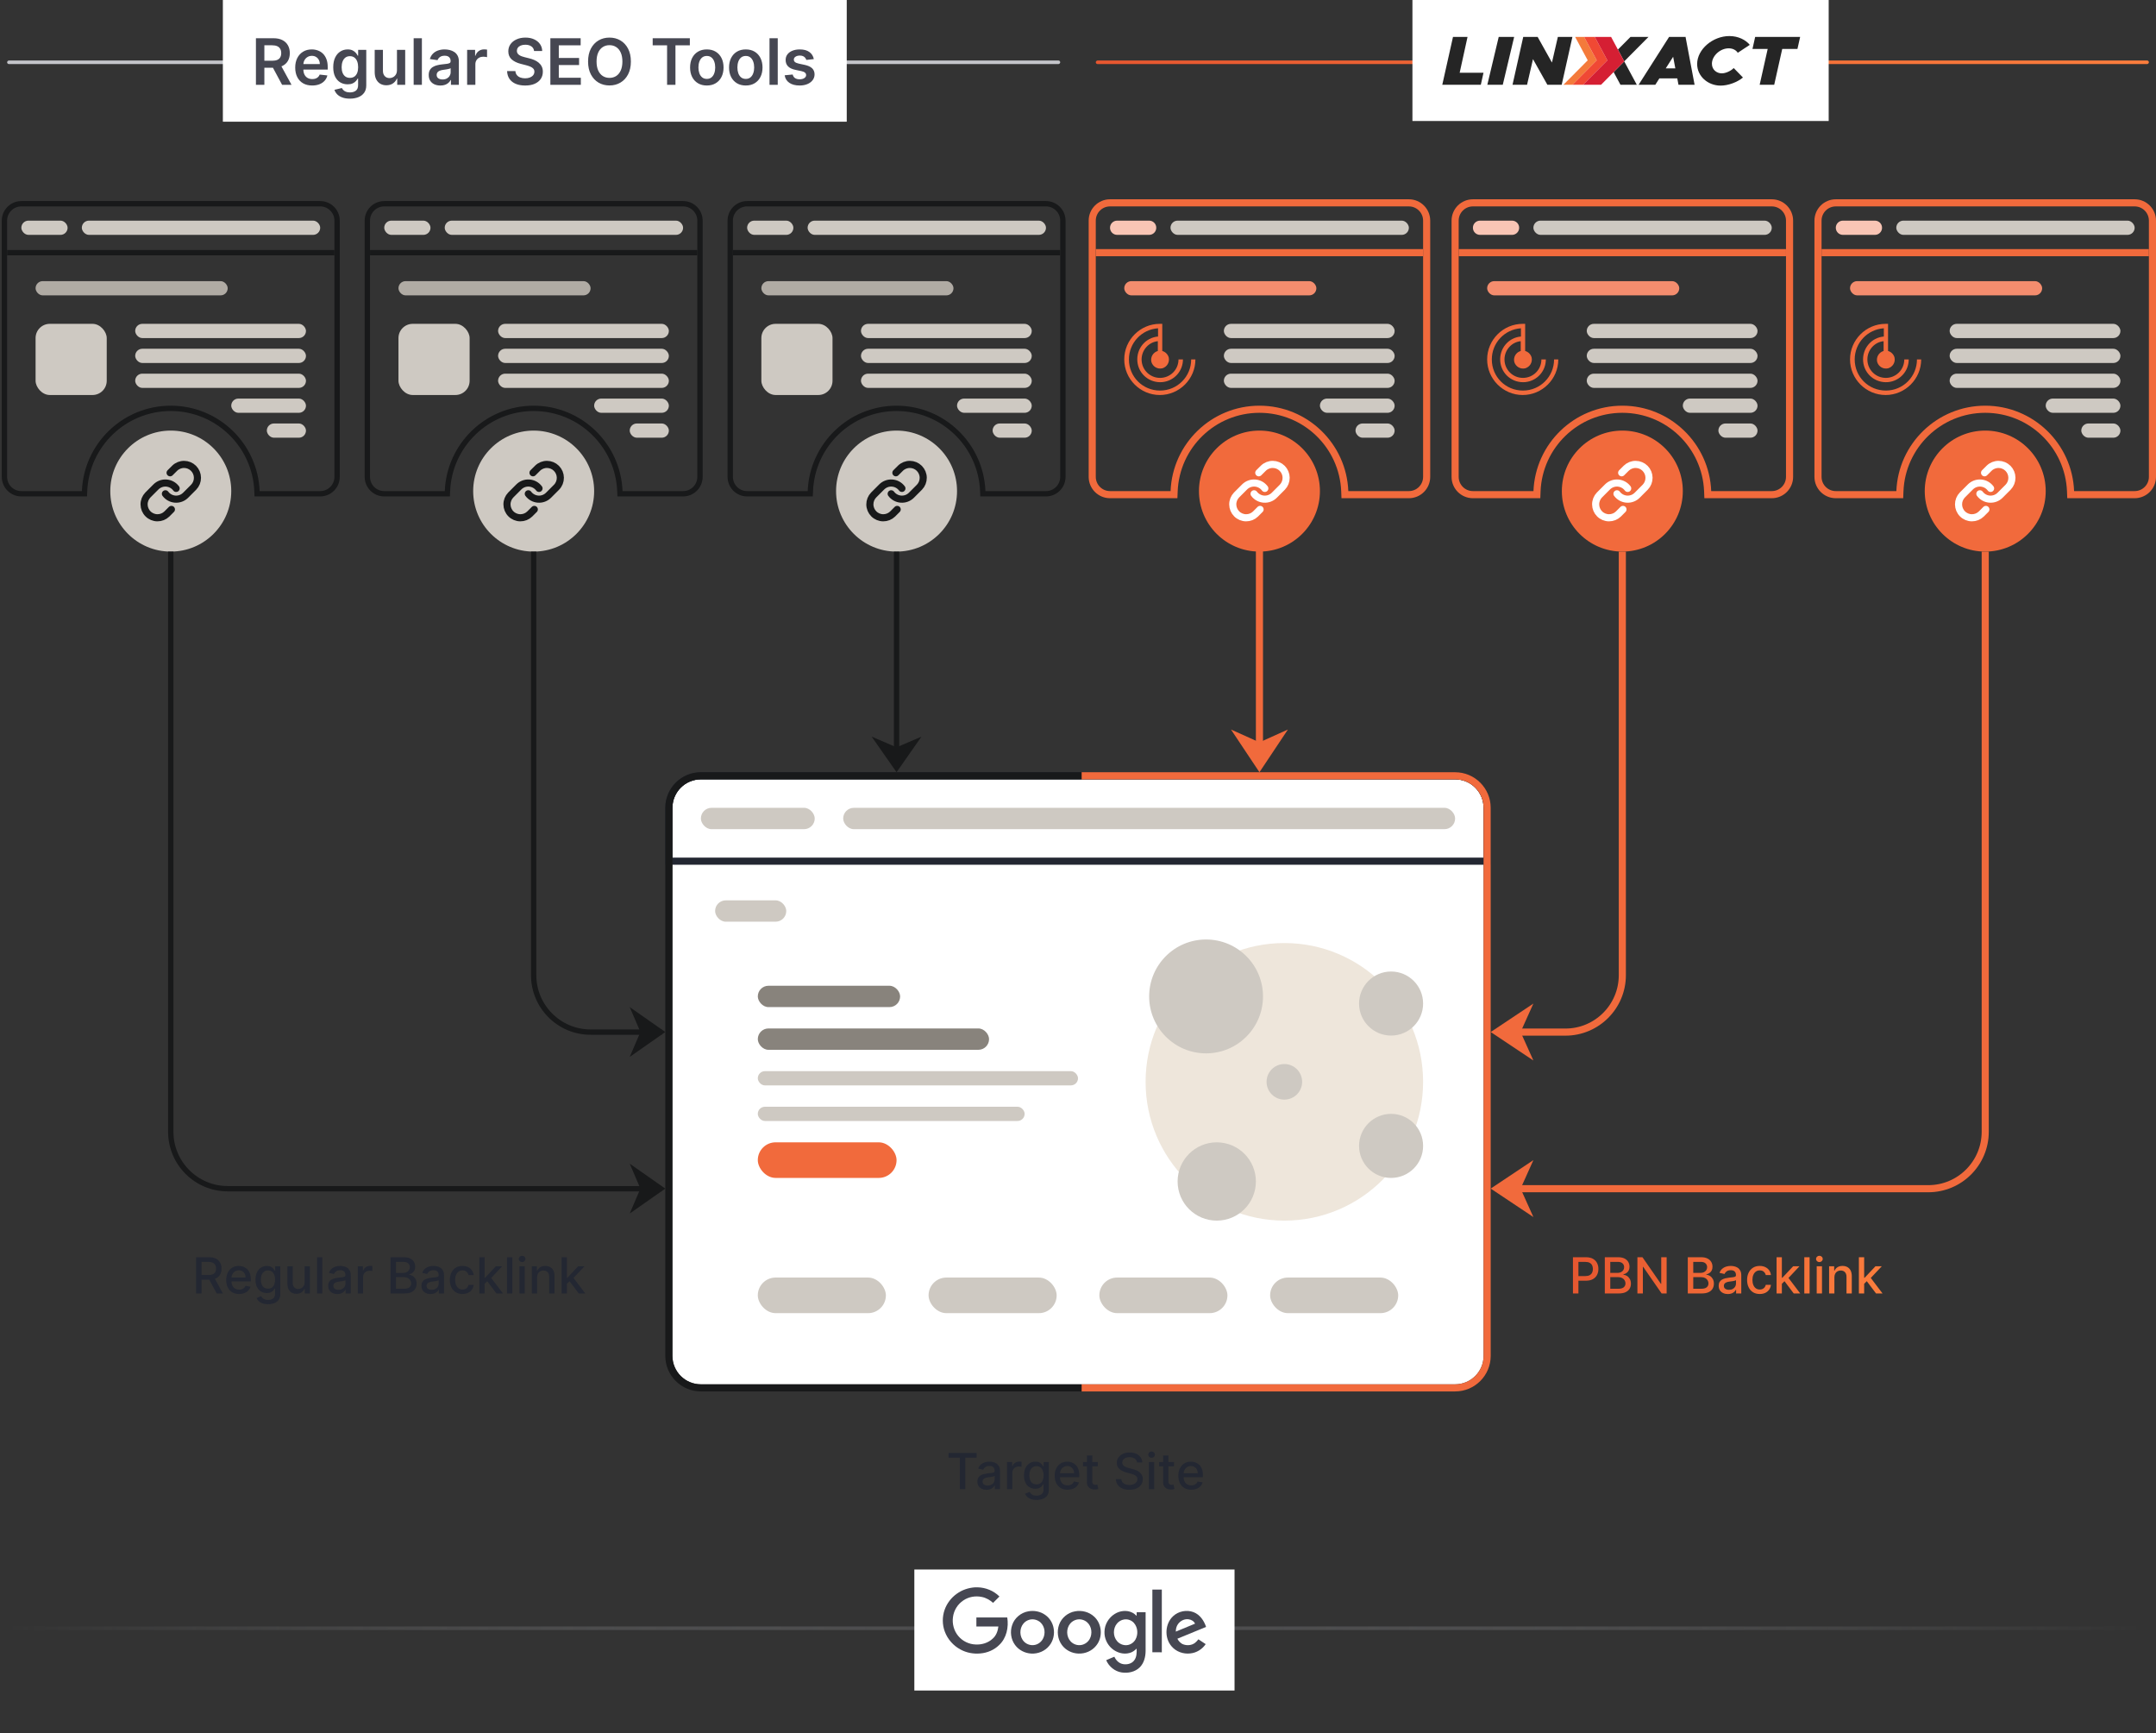 <svg width="540" height="434" viewBox="0 0 540 434" fill="none" xmlns="http://www.w3.org/2000/svg">
<rect x="0" y="0" width="540" height="434" fill="#333333" stroke="none"/>
<path d="M168.416 202.277C168.416 198.34 171.608 195.149 175.545 195.149H364.456C368.393 195.149 371.584 198.34 371.584 202.277V339.505C371.584 343.442 368.393 346.634 364.456 346.634H175.545C171.608 346.634 168.416 343.442 168.416 339.505V202.277Z" fill="white"/>
<circle cx="321.683" cy="270.891" r="34.752" fill="#EEE6DB"/>
<circle cx="302.079" cy="249.505" r="14.257" fill="#CEC9C2"/>
<circle cx="304.752" cy="295.842" r="9.802" fill="#CEC9C2"/>
<circle cx="348.416" cy="286.931" r="8.02" fill="#CEC9C2"/>
<circle cx="348.416" cy="251.287" r="8.02" fill="#CEC9C2"/>
<circle cx="321.683" cy="270.891" r="4.455" fill="#CEC9C2"/>
<rect x="179.109" y="225.446" width="17.822" height="5.347" rx="2.673" fill="#CEC9C2"/>
<rect x="189.802" y="319.901" width="32.079" height="8.911" rx="4.455" fill="#CEC9C2"/>
<rect x="232.574" y="319.901" width="32.079" height="8.911" rx="4.455" fill="#CEC9C2"/>
<rect x="275.347" y="319.901" width="32.079" height="8.911" rx="4.455" fill="#CEC9C2"/>
<rect x="318.119" y="319.901" width="32.079" height="8.911" rx="4.455" fill="#CEC9C2"/>
<rect x="189.802" y="246.832" width="35.644" height="5.347" rx="2.673" fill="#88837C"/>
<rect x="189.802" y="257.525" width="57.921" height="5.347" rx="2.673" fill="#88837C"/>
<rect x="189.802" y="268.218" width="80.198" height="3.564" rx="1.782" fill="#CEC9C2"/>
<rect x="189.802" y="277.129" width="66.832" height="3.564" rx="1.782" fill="#CEC9C2"/>
<rect x="189.802" y="286.04" width="34.752" height="8.911" rx="4.455" fill="#F16A3C"/>
<path d="M371.584 215.644H372.475V214.753V202.277C372.475 197.848 368.885 194.257 364.456 194.257H175.545C171.116 194.257 167.525 197.848 167.525 202.277V214.753V215.644H168.416H371.584Z" stroke="#232732" stroke-width="1.782"/>
<rect x="211.188" y="202.277" width="153.267" height="5.347" rx="2.673" fill="#CEC9C2"/>
<rect x="175.545" y="202.277" width="28.515" height="5.347" rx="2.673" fill="#CEC9C2"/>
<path d="M270.892 194.257H364.456C368.885 194.257 372.476 197.848 372.476 202.277V339.505C372.476 343.934 368.885 347.525 364.456 347.525H270.892" stroke="#F16A3C" stroke-width="1.782"/>
<path d="M270.892 194.257H175.545C171.116 194.257 167.525 197.848 167.525 202.277V339.505C167.525 343.934 171.116 347.525 175.545 347.525H270.892" stroke="#18191A" stroke-width="1.782"/>
<path d="M393.967 323.881V314.808H397.201C397.907 314.808 398.492 314.937 398.956 315.194C399.419 315.451 399.767 315.802 399.997 316.248C400.227 316.691 400.342 317.19 400.342 317.745C400.342 318.304 400.226 318.806 399.992 319.252C399.762 319.695 399.414 320.046 398.947 320.306C398.483 320.563 397.9 320.691 397.197 320.691H394.973V319.531H397.073C397.519 319.531 397.881 319.454 398.158 319.3C398.436 319.144 398.64 318.931 398.77 318.662C398.9 318.394 398.965 318.088 398.965 317.745C398.965 317.403 398.9 317.099 398.77 316.833C398.64 316.567 398.435 316.359 398.154 316.208C397.876 316.057 397.51 315.982 397.055 315.982H395.336V323.881H393.967ZM401.947 323.881V314.808H405.27C405.914 314.808 406.447 314.915 406.869 315.127C407.291 315.337 407.607 315.622 407.817 315.982C408.027 316.34 408.132 316.743 408.132 317.192C408.132 317.57 408.062 317.889 407.924 318.149C407.785 318.405 407.599 318.612 407.365 318.769C407.135 318.922 406.881 319.035 406.603 319.105V319.194C406.905 319.209 407.198 319.306 407.485 319.486C407.774 319.664 408.014 319.916 408.203 320.244C408.392 320.572 408.486 320.971 408.486 321.44C408.486 321.904 408.377 322.32 408.158 322.689C407.943 323.056 407.609 323.347 407.157 323.562C406.705 323.775 406.128 323.881 405.425 323.881H401.947ZM403.316 322.707H405.292C405.948 322.707 406.417 322.58 406.701 322.326C406.984 322.072 407.126 321.755 407.126 321.374C407.126 321.087 407.054 320.824 406.909 320.585C406.764 320.346 406.558 320.155 406.289 320.014C406.023 319.872 405.707 319.801 405.341 319.801H403.316V322.707ZM403.316 318.733H405.15C405.457 318.733 405.734 318.674 405.979 318.556C406.227 318.438 406.423 318.273 406.568 318.06C406.716 317.844 406.789 317.59 406.789 317.298C406.789 316.923 406.658 316.608 406.395 316.354C406.132 316.1 405.729 315.973 405.186 315.973H403.316V318.733ZM417.433 314.808V323.881H416.175L411.563 317.227H411.479V323.881H410.11V314.808H411.377L415.993 321.471H416.077V314.808H417.433ZM422.731 323.881V314.808H426.054C426.698 314.808 427.231 314.915 427.653 315.127C428.075 315.337 428.391 315.622 428.601 315.982C428.811 316.34 428.916 316.743 428.916 317.192C428.916 317.57 428.846 317.889 428.707 318.149C428.569 318.405 428.383 318.612 428.149 318.769C427.919 318.922 427.665 319.035 427.387 319.105V319.194C427.689 319.209 427.982 319.306 428.269 319.486C428.558 319.664 428.798 319.916 428.987 320.244C429.176 320.572 429.27 320.971 429.27 321.44C429.27 321.904 429.161 322.32 428.942 322.689C428.727 323.056 428.393 323.347 427.941 323.562C427.489 323.775 426.912 323.881 426.209 323.881H422.731ZM424.1 322.707H426.076C426.732 322.707 427.201 322.58 427.485 322.326C427.768 322.072 427.91 321.755 427.91 321.374C427.91 321.087 427.838 320.824 427.693 320.585C427.548 320.346 427.342 320.155 427.073 320.014C426.807 319.872 426.491 319.801 426.125 319.801H424.1V322.707ZM424.1 318.733H425.934C426.241 318.733 426.517 318.674 426.763 318.556C427.011 318.438 427.207 318.273 427.352 318.06C427.5 317.844 427.573 317.59 427.573 317.298C427.573 316.923 427.442 316.608 427.179 316.354C426.916 316.1 426.513 315.973 425.97 315.973H424.1V318.733ZM432.768 324.032C432.336 324.032 431.947 323.952 431.598 323.793C431.25 323.63 430.973 323.395 430.77 323.088C430.569 322.781 430.468 322.404 430.468 321.958C430.468 321.574 430.542 321.258 430.69 321.01C430.838 320.762 431.037 320.566 431.288 320.421C431.539 320.276 431.82 320.167 432.13 320.093C432.44 320.02 432.756 319.963 433.078 319.925C433.485 319.878 433.816 319.839 434.07 319.81C434.324 319.777 434.509 319.726 434.624 319.655C434.739 319.584 434.797 319.469 434.797 319.309V319.278C434.797 318.891 434.687 318.592 434.469 318.379C434.253 318.166 433.931 318.06 433.503 318.06C433.057 318.06 432.706 318.159 432.449 318.357C432.195 318.552 432.019 318.769 431.922 319.008L430.677 318.724C430.824 318.311 431.04 317.977 431.323 317.723C431.61 317.466 431.939 317.28 432.311 317.165C432.684 317.047 433.075 316.988 433.485 316.988C433.757 316.988 434.045 317.02 434.349 317.085C434.656 317.147 434.943 317.262 435.209 317.431C435.477 317.599 435.697 317.84 435.869 318.153C436.04 318.463 436.126 318.866 436.126 319.362V323.881H434.832V322.951H434.779C434.693 323.122 434.565 323.29 434.394 323.456C434.222 323.621 434.002 323.759 433.733 323.868C433.465 323.977 433.143 324.032 432.768 324.032ZM433.056 322.968C433.422 322.968 433.735 322.896 433.995 322.751C434.258 322.607 434.457 322.418 434.593 322.184C434.732 321.948 434.801 321.696 434.801 321.427V320.55C434.754 320.597 434.662 320.641 434.526 320.683C434.394 320.721 434.241 320.755 434.07 320.784C433.899 320.811 433.732 320.836 433.57 320.86C433.407 320.88 433.271 320.898 433.162 320.913C432.905 320.945 432.67 321 432.458 321.077C432.248 321.154 432.08 321.264 431.953 321.409C431.828 321.551 431.766 321.74 431.766 321.976C431.766 322.304 431.888 322.552 432.13 322.72C432.372 322.886 432.681 322.968 433.056 322.968ZM440.756 324.018C440.098 324.018 439.531 323.869 439.055 323.571C438.583 323.27 438.219 322.855 437.965 322.326C437.711 321.797 437.584 321.192 437.584 320.51C437.584 319.819 437.714 319.209 437.974 318.68C438.234 318.149 438.6 317.734 439.073 317.435C439.545 317.137 440.102 316.988 440.743 316.988C441.26 316.988 441.721 317.084 442.125 317.276C442.53 317.465 442.856 317.731 443.104 318.073C443.355 318.416 443.504 318.816 443.552 319.274H442.263C442.192 318.955 442.029 318.68 441.775 318.45C441.524 318.219 441.188 318.104 440.765 318.104C440.396 318.104 440.073 318.202 439.795 318.397C439.52 318.589 439.306 318.863 439.153 319.221C438.999 319.575 438.922 319.994 438.922 320.479C438.922 320.975 438.998 321.403 439.148 321.764C439.299 322.124 439.511 322.403 439.786 322.601C440.064 322.799 440.39 322.898 440.765 322.898C441.016 322.898 441.244 322.852 441.447 322.76C441.654 322.666 441.827 322.531 441.966 322.357C442.107 322.183 442.206 321.973 442.263 321.728H443.552C443.504 322.168 443.361 322.561 443.122 322.906C442.883 323.252 442.562 323.524 442.161 323.722C441.762 323.919 441.294 324.018 440.756 324.018ZM446.187 321.573L446.178 319.956H446.408L449.119 317.076H450.705L447.613 320.355H447.405L446.187 321.573ZM444.968 323.881V314.808H446.293V323.881H444.968ZM449.265 323.881L446.829 320.647L447.742 319.721L450.891 323.881H449.265ZM453.237 314.808V323.881H451.912V314.808H453.237ZM455.019 323.881V317.076H456.344V323.881H455.019ZM455.688 316.026C455.458 316.026 455.26 315.95 455.094 315.796C454.932 315.64 454.851 315.454 454.851 315.238C454.851 315.019 454.932 314.833 455.094 314.68C455.26 314.523 455.458 314.445 455.688 314.445C455.918 314.445 456.115 314.523 456.277 314.68C456.443 314.833 456.525 315.019 456.525 315.238C456.525 315.454 456.443 315.64 456.277 315.796C456.115 315.95 455.918 316.026 455.688 316.026ZM459.45 319.841V323.881H458.126V317.076H459.397V318.184H459.481C459.638 317.824 459.883 317.534 460.217 317.316C460.553 317.097 460.977 316.988 461.488 316.988C461.952 316.988 462.358 317.085 462.706 317.28C463.055 317.472 463.325 317.759 463.517 318.14C463.709 318.521 463.805 318.992 463.805 319.553V323.881H462.481V319.712C462.481 319.219 462.352 318.834 462.095 318.556C461.838 318.276 461.485 318.135 461.036 318.135C460.729 318.135 460.456 318.202 460.217 318.335C459.98 318.467 459.793 318.662 459.654 318.919C459.518 319.173 459.45 319.481 459.45 319.841ZM466.8 321.573L466.791 319.956H467.021L469.733 317.076H471.319L468.226 320.355H468.018L466.8 321.573ZM465.582 323.881V314.808H466.906V323.881H465.582ZM469.879 323.881L467.442 320.647L468.355 319.721L471.505 323.881H469.879Z" fill="url(#paint0_linear_18823_191162)"/>
<path d="M237.579 364.997V363.818H244.6V364.997H241.77V372.891H240.405V364.997H237.579ZM247.1 373.042C246.669 373.042 246.279 372.962 245.931 372.803C245.582 372.64 245.306 372.405 245.102 372.098C244.901 371.791 244.801 371.414 244.801 370.968C244.801 370.584 244.875 370.268 245.022 370.02C245.17 369.772 245.369 369.576 245.62 369.431C245.871 369.286 246.152 369.177 246.462 369.103C246.772 369.03 247.088 368.973 247.41 368.935C247.818 368.888 248.149 368.849 248.403 368.82C248.657 368.787 248.841 368.736 248.956 368.665C249.071 368.594 249.129 368.479 249.129 368.319V368.288C249.129 367.901 249.02 367.602 248.801 367.389C248.586 367.176 248.264 367.07 247.835 367.07C247.39 367.07 247.038 367.169 246.781 367.367C246.527 367.562 246.351 367.779 246.254 368.018L245.009 367.734C245.157 367.321 245.372 366.987 245.656 366.733C245.942 366.476 246.272 366.29 246.644 366.175C247.016 366.057 247.407 365.998 247.818 365.998C248.089 365.998 248.377 366.03 248.682 366.095C248.989 366.157 249.275 366.272 249.541 366.441C249.81 366.609 250.03 366.85 250.201 367.163C250.372 367.473 250.458 367.876 250.458 368.372V372.891H249.165V371.961H249.111C249.026 372.132 248.897 372.3 248.726 372.466C248.555 372.631 248.335 372.769 248.066 372.878C247.797 372.987 247.475 373.042 247.1 373.042ZM247.388 371.979C247.754 371.979 248.067 371.906 248.327 371.761C248.59 371.617 248.789 371.428 248.925 371.194C249.064 370.958 249.134 370.706 249.134 370.437V369.56C249.086 369.607 248.995 369.651 248.859 369.693C248.726 369.731 248.574 369.765 248.403 369.794C248.231 369.821 248.064 369.846 247.902 369.87C247.74 369.89 247.604 369.908 247.494 369.923C247.237 369.955 247.003 370.01 246.79 370.087C246.58 370.164 246.412 370.274 246.285 370.419C246.161 370.561 246.099 370.75 246.099 370.986C246.099 371.314 246.22 371.562 246.462 371.73C246.704 371.896 247.013 371.979 247.388 371.979ZM252.222 372.891V366.086H253.503V367.167H253.574C253.698 366.801 253.916 366.513 254.229 366.304C254.545 366.091 254.903 365.985 255.301 365.985C255.384 365.985 255.482 365.987 255.594 365.993C255.709 365.999 255.799 366.007 255.864 366.016V367.283C255.811 367.268 255.716 367.252 255.58 367.234C255.445 367.213 255.309 367.203 255.173 367.203C254.86 367.203 254.581 367.269 254.336 367.402C254.093 367.532 253.901 367.714 253.76 367.947C253.618 368.177 253.547 368.44 253.547 368.736V372.891H252.222ZM259.62 375.585C259.079 375.585 258.614 375.514 258.224 375.372C257.837 375.23 257.521 375.043 257.276 374.809C257.031 374.576 256.848 374.321 256.727 374.043L257.865 373.573C257.945 373.703 258.051 373.841 258.184 373.985C258.32 374.133 258.503 374.259 258.734 374.362C258.967 374.465 259.267 374.517 259.633 374.517C260.135 374.517 260.55 374.394 260.878 374.149C261.206 373.907 261.37 373.52 261.37 372.989V371.651H261.285C261.206 371.795 261.09 371.956 260.94 372.134C260.792 372.311 260.588 372.464 260.328 372.594C260.069 372.724 259.73 372.789 259.314 372.789C258.776 372.789 258.292 372.664 257.861 372.413C257.433 372.159 257.093 371.785 256.842 371.292C256.594 370.796 256.47 370.186 256.47 369.462C256.47 368.739 256.592 368.118 256.838 367.602C257.086 367.085 257.425 366.689 257.856 366.414C258.288 366.137 258.776 365.998 259.323 365.998C259.745 365.998 260.086 366.069 260.346 366.21C260.606 366.349 260.808 366.512 260.953 366.698C261.101 366.884 261.214 367.048 261.294 367.19H261.392V366.086H262.69V373.042C262.69 373.627 262.554 374.106 262.282 374.482C262.01 374.857 261.643 375.134 261.179 375.314C260.718 375.495 260.199 375.585 259.62 375.585ZM259.606 371.691C259.987 371.691 260.309 371.602 260.572 371.425C260.838 371.245 261.039 370.988 261.175 370.654C261.313 370.317 261.383 369.914 261.383 369.444C261.383 368.987 261.315 368.584 261.179 368.235C261.043 367.887 260.844 367.615 260.581 367.42C260.318 367.222 259.993 367.123 259.606 367.123C259.208 367.123 258.875 367.226 258.61 367.433C258.344 367.637 258.143 367.915 258.007 368.266C257.874 368.618 257.808 369.01 257.808 369.444C257.808 369.89 257.876 370.282 258.012 370.618C258.147 370.955 258.348 371.218 258.614 371.407C258.883 371.596 259.214 371.691 259.606 371.691ZM267.399 373.028C266.729 373.028 266.151 372.885 265.667 372.599C265.185 372.309 264.813 371.903 264.55 371.38C264.29 370.855 264.161 370.239 264.161 369.533C264.161 368.836 264.29 368.222 264.55 367.69C264.813 367.159 265.179 366.744 265.649 366.445C266.122 366.147 266.674 365.998 267.306 365.998C267.69 365.998 268.062 366.061 268.422 366.188C268.783 366.315 269.106 366.515 269.393 366.786C269.679 367.058 269.905 367.411 270.07 367.845C270.236 368.276 270.318 368.801 270.318 369.418V369.887H264.909V368.895H269.02C269.02 368.547 268.949 368.238 268.808 367.969C268.666 367.698 268.467 367.483 268.21 367.327C267.956 367.17 267.657 367.092 267.315 367.092C266.943 367.092 266.618 367.184 266.34 367.367C266.065 367.547 265.853 367.783 265.702 368.076C265.555 368.365 265.481 368.68 265.481 369.019V369.794C265.481 370.249 265.56 370.636 265.72 370.955C265.882 371.274 266.108 371.518 266.398 371.686C266.687 371.852 267.025 371.934 267.412 371.934C267.663 371.934 267.892 371.899 268.099 371.828C268.306 371.754 268.484 371.645 268.635 371.5C268.786 371.355 268.901 371.177 268.981 370.964L270.234 371.19C270.134 371.559 269.954 371.883 269.694 372.16C269.437 372.435 269.113 372.649 268.724 372.803C268.337 372.953 267.895 373.028 267.399 373.028ZM274.965 366.086V367.15H271.248V366.086H274.965ZM272.244 364.456H273.569V370.893C273.569 371.15 273.607 371.344 273.684 371.473C273.761 371.6 273.86 371.688 273.981 371.735C274.105 371.779 274.239 371.801 274.384 371.801C274.49 371.801 274.584 371.794 274.663 371.779C274.743 371.764 274.805 371.753 274.849 371.744L275.089 372.838C275.012 372.867 274.902 372.897 274.761 372.927C274.619 372.959 274.442 372.977 274.229 372.98C273.881 372.986 273.556 372.924 273.254 372.794C272.953 372.664 272.71 372.463 272.524 372.191C272.337 371.919 272.244 371.578 272.244 371.168V364.456ZM284.786 366.202C284.739 365.782 284.544 365.457 284.201 365.227C283.859 364.994 283.428 364.877 282.908 364.877C282.536 364.877 282.214 364.936 281.942 365.054C281.67 365.169 281.459 365.329 281.308 365.533C281.161 365.733 281.087 365.962 281.087 366.219C281.087 366.435 281.137 366.621 281.238 366.778C281.341 366.934 281.475 367.065 281.641 367.172C281.809 367.275 281.989 367.362 282.181 367.433C282.373 367.501 282.558 367.557 282.735 367.602L283.621 367.832C283.91 367.903 284.207 367.999 284.511 368.12C284.816 368.241 285.098 368.4 285.358 368.598C285.617 368.796 285.827 369.041 285.987 369.334C286.149 369.626 286.23 369.976 286.23 370.384C286.23 370.898 286.097 371.354 285.832 371.753C285.569 372.151 285.186 372.466 284.684 372.696C284.185 372.927 283.581 373.042 282.872 373.042C282.193 373.042 281.605 372.934 281.109 372.718C280.613 372.503 280.225 372.197 279.944 371.801C279.663 371.403 279.508 370.93 279.479 370.384H280.852C280.879 370.711 280.985 370.985 281.171 371.203C281.36 371.419 281.601 371.58 281.893 371.686C282.189 371.789 282.512 371.841 282.863 371.841C283.25 371.841 283.594 371.781 283.896 371.66C284.2 371.535 284.439 371.364 284.613 371.146C284.788 370.924 284.875 370.666 284.875 370.37C284.875 370.102 284.798 369.882 284.644 369.71C284.494 369.539 284.288 369.397 284.029 369.285C283.772 369.173 283.481 369.074 283.156 368.988L282.084 368.696C281.357 368.498 280.781 368.207 280.356 367.823C279.934 367.439 279.722 366.931 279.722 366.299C279.722 365.776 279.864 365.32 280.148 364.93C280.431 364.54 280.815 364.238 281.3 364.022C281.784 363.803 282.33 363.694 282.939 363.694C283.553 363.694 284.095 363.802 284.565 364.018C285.037 364.233 285.409 364.53 285.681 364.908C285.953 365.283 286.094 365.714 286.106 366.202H284.786ZM287.76 372.891V366.086H289.084V372.891H287.76ZM288.429 365.036C288.198 365.036 288.001 364.96 287.835 364.806C287.673 364.65 287.591 364.464 287.591 364.248C287.591 364.029 287.673 363.843 287.835 363.69C288.001 363.533 288.198 363.455 288.429 363.455C288.659 363.455 288.856 363.533 289.018 363.69C289.183 363.843 289.266 364.029 289.266 364.248C289.266 364.464 289.183 364.65 289.018 364.806C288.856 364.96 288.659 365.036 288.429 365.036ZM294.043 366.086V367.15H290.326V366.086H294.043ZM291.323 364.456H292.647V370.893C292.647 371.15 292.686 371.344 292.763 371.473C292.839 371.6 292.938 371.688 293.059 371.735C293.183 371.779 293.318 371.801 293.463 371.801C293.569 371.801 293.662 371.794 293.742 371.779C293.821 371.764 293.883 371.753 293.928 371.744L294.167 372.838C294.09 372.867 293.981 372.897 293.839 372.927C293.697 372.959 293.52 372.977 293.307 372.98C292.959 372.986 292.634 372.924 292.333 372.794C292.032 372.664 291.788 372.463 291.602 372.191C291.416 371.919 291.323 371.578 291.323 371.168V364.456ZM298.368 373.028C297.697 373.028 297.12 372.885 296.636 372.599C296.154 372.309 295.782 371.903 295.519 371.38C295.259 370.855 295.129 370.239 295.129 369.533C295.129 368.836 295.259 368.222 295.519 367.69C295.782 367.159 296.148 366.744 296.618 366.445C297.09 366.147 297.643 365.998 298.275 365.998C298.659 365.998 299.031 366.061 299.391 366.188C299.751 366.315 300.075 366.515 300.361 366.786C300.648 367.058 300.874 367.411 301.039 367.845C301.205 368.276 301.287 368.801 301.287 369.418V369.887H295.878V368.895H299.989C299.989 368.547 299.918 368.238 299.777 367.969C299.635 367.698 299.435 367.483 299.178 367.327C298.924 367.17 298.626 367.092 298.284 367.092C297.911 367.092 297.587 367.184 297.309 367.367C297.034 367.547 296.822 367.783 296.671 368.076C296.523 368.365 296.45 368.68 296.45 369.019V369.794C296.45 370.249 296.529 370.636 296.689 370.955C296.851 371.274 297.077 371.518 297.367 371.686C297.656 371.852 297.994 371.934 298.381 371.934C298.632 371.934 298.861 371.899 299.068 371.828C299.274 371.754 299.453 371.645 299.604 371.5C299.754 371.355 299.87 371.177 299.949 370.964L301.203 371.19C301.103 371.559 300.922 371.883 300.663 372.16C300.406 372.435 300.082 372.649 299.692 372.803C299.305 372.953 298.864 373.028 298.368 373.028Z" fill="#232732"/>
<path d="M49.116 323.881V314.808H52.35C53.053 314.808 53.636 314.929 54.1 315.171C54.566 315.414 54.915 315.749 55.145 316.177C55.376 316.602 55.491 317.094 55.491 317.652C55.491 318.208 55.374 318.696 55.141 319.119C54.91 319.538 54.562 319.864 54.095 320.098C53.632 320.331 53.048 320.448 52.346 320.448H49.896V319.269H52.221C52.664 319.269 53.025 319.206 53.302 319.079C53.583 318.952 53.788 318.767 53.918 318.525C54.048 318.283 54.113 317.992 54.113 317.652C54.113 317.31 54.047 317.013 53.914 316.762C53.784 316.511 53.578 316.319 53.298 316.186C53.02 316.05 52.656 315.982 52.204 315.982H50.485V323.881H49.116ZM53.595 319.788L55.836 323.881H54.277L52.08 319.788H53.595ZM59.898 324.018C59.227 324.018 58.65 323.875 58.166 323.589C57.684 323.299 57.312 322.893 57.049 322.37C56.789 321.845 56.659 321.229 56.659 320.523C56.659 319.826 56.789 319.212 57.049 318.68C57.312 318.149 57.678 317.734 58.148 317.435C58.62 317.137 59.173 316.988 59.805 316.988C60.189 316.988 60.561 317.051 60.921 317.178C61.281 317.305 61.605 317.505 61.891 317.776C62.178 318.048 62.404 318.401 62.569 318.835C62.734 319.266 62.817 319.791 62.817 320.408V320.877H57.408V319.885H61.519C61.519 319.537 61.448 319.228 61.306 318.959C61.165 318.688 60.965 318.473 60.709 318.317C60.455 318.16 60.156 318.082 59.814 318.082C59.441 318.082 59.117 318.174 58.839 318.357C58.564 318.537 58.352 318.773 58.201 319.066C58.053 319.355 57.98 319.67 57.98 320.009V320.784C57.98 321.239 58.059 321.626 58.219 321.945C58.381 322.264 58.607 322.508 58.897 322.676C59.186 322.841 59.524 322.924 59.911 322.924C60.162 322.924 60.391 322.889 60.598 322.818C60.804 322.744 60.983 322.635 61.134 322.49C61.284 322.345 61.4 322.167 61.479 321.954L62.733 322.18C62.633 322.549 62.453 322.873 62.193 323.15C61.936 323.425 61.612 323.639 61.222 323.793C60.836 323.943 60.394 324.018 59.898 324.018ZM67.14 326.575C66.599 326.575 66.134 326.504 65.744 326.362C65.358 326.22 65.041 326.033 64.796 325.799C64.551 325.566 64.368 325.311 64.247 325.033L65.386 324.563C65.465 324.693 65.572 324.831 65.704 324.975C65.84 325.123 66.023 325.249 66.254 325.352C66.487 325.455 66.787 325.507 67.153 325.507C67.655 325.507 68.07 325.384 68.398 325.139C68.726 324.897 68.89 324.51 68.89 323.979V322.641H68.806C68.726 322.785 68.611 322.946 68.46 323.124C68.312 323.301 68.109 323.454 67.849 323.584C67.589 323.714 67.251 323.779 66.834 323.779C66.297 323.779 65.812 323.654 65.381 323.403C64.953 323.149 64.613 322.775 64.362 322.282C64.114 321.786 63.99 321.176 63.99 320.452C63.99 319.729 64.113 319.108 64.358 318.592C64.606 318.075 64.945 317.679 65.377 317.404C65.808 317.127 66.297 316.988 66.843 316.988C67.265 316.988 67.606 317.059 67.866 317.2C68.126 317.339 68.329 317.502 68.473 317.688C68.621 317.874 68.735 318.038 68.814 318.18H68.912V317.076H70.21V324.032C70.21 324.617 70.074 325.096 69.802 325.472C69.531 325.847 69.163 326.124 68.699 326.304C68.239 326.485 67.719 326.575 67.14 326.575ZM67.127 322.681C67.508 322.681 67.829 322.592 68.092 322.415C68.358 322.235 68.559 321.978 68.695 321.644C68.834 321.307 68.903 320.904 68.903 320.434C68.903 319.977 68.835 319.574 68.699 319.225C68.564 318.877 68.364 318.605 68.101 318.41C67.838 318.212 67.513 318.113 67.127 318.113C66.728 318.113 66.396 318.216 66.13 318.423C65.864 318.627 65.663 318.905 65.527 319.256C65.394 319.608 65.328 320 65.328 320.434C65.328 320.88 65.396 321.272 65.532 321.608C65.668 321.945 65.868 322.208 66.134 322.397C66.403 322.586 66.734 322.681 67.127 322.681ZM76.297 321.059V317.076H77.626V323.881H76.324V322.703H76.253C76.096 323.066 75.845 323.369 75.5 323.611C75.157 323.85 74.73 323.97 74.219 323.97C73.782 323.97 73.395 323.874 73.059 323.682C72.725 323.487 72.462 323.199 72.27 322.818C72.081 322.437 71.987 321.966 71.987 321.405V317.076H73.311V321.245C73.311 321.709 73.44 322.078 73.697 322.353C73.953 322.627 74.287 322.765 74.698 322.765C74.946 322.765 75.192 322.703 75.438 322.579C75.686 322.455 75.891 322.267 76.053 322.016C76.219 321.765 76.3 321.446 76.297 321.059ZM80.73 314.808V323.881H79.406V314.808H80.73ZM84.493 324.032C84.061 324.032 83.672 323.952 83.323 323.793C82.975 323.63 82.698 323.395 82.495 323.088C82.294 322.781 82.194 322.404 82.194 321.958C82.194 321.574 82.267 321.258 82.415 321.01C82.563 320.762 82.762 320.566 83.013 320.421C83.264 320.276 83.545 320.167 83.855 320.093C84.165 320.02 84.481 319.963 84.803 319.925C85.21 319.878 85.541 319.839 85.795 319.81C86.049 319.777 86.234 319.726 86.349 319.655C86.464 319.584 86.522 319.469 86.522 319.309V319.278C86.522 318.891 86.412 318.592 86.194 318.379C85.978 318.166 85.656 318.06 85.228 318.06C84.782 318.06 84.431 318.159 84.174 318.357C83.92 318.552 83.744 318.769 83.647 319.008L82.402 318.724C82.549 318.311 82.765 317.977 83.049 317.723C83.335 317.466 83.664 317.28 84.036 317.165C84.409 317.047 84.8 316.988 85.21 316.988C85.482 316.988 85.77 317.02 86.074 317.085C86.381 317.147 86.668 317.262 86.934 317.431C87.203 317.599 87.422 317.84 87.594 318.153C87.765 318.463 87.851 318.866 87.851 319.362V323.881H86.557V322.951H86.504C86.418 323.122 86.29 323.29 86.119 323.456C85.947 323.621 85.727 323.759 85.459 323.868C85.19 323.977 84.868 324.032 84.493 324.032ZM84.781 322.968C85.147 322.968 85.46 322.896 85.72 322.751C85.983 322.607 86.182 322.418 86.318 322.184C86.457 321.948 86.526 321.696 86.526 321.427V320.55C86.479 320.597 86.387 320.641 86.251 320.683C86.119 320.721 85.966 320.755 85.795 320.784C85.624 320.811 85.457 320.836 85.295 320.86C85.132 320.88 84.996 320.898 84.887 320.913C84.63 320.945 84.395 321 84.183 321.077C83.973 321.154 83.805 321.264 83.678 321.409C83.553 321.551 83.492 321.74 83.492 321.976C83.492 322.304 83.613 322.552 83.855 322.72C84.097 322.886 84.406 322.968 84.781 322.968ZM89.615 323.881V317.076H90.895V318.157H90.966C91.09 317.791 91.309 317.503 91.622 317.293C91.938 317.081 92.295 316.975 92.694 316.975C92.777 316.975 92.874 316.977 92.986 316.983C93.102 316.989 93.192 316.997 93.257 317.006V318.273C93.204 318.258 93.109 318.242 92.973 318.224C92.837 318.203 92.701 318.193 92.566 318.193C92.252 318.193 91.973 318.259 91.728 318.392C91.486 318.522 91.294 318.704 91.152 318.937C91.011 319.167 90.94 319.43 90.94 319.726V323.881H89.615ZM97.811 323.881V314.808H101.133C101.777 314.808 102.31 314.915 102.733 315.127C103.155 315.337 103.471 315.622 103.681 315.982C103.89 316.34 103.995 316.743 103.995 317.192C103.995 317.57 103.926 317.889 103.787 318.149C103.648 318.405 103.462 318.612 103.229 318.769C102.998 318.922 102.744 319.035 102.467 319.105V319.194C102.768 319.209 103.062 319.306 103.348 319.486C103.638 319.664 103.877 319.916 104.066 320.244C104.255 320.572 104.35 320.971 104.35 321.44C104.35 321.904 104.24 322.32 104.022 322.689C103.806 323.056 103.473 323.347 103.021 323.562C102.569 323.775 101.991 323.881 101.288 323.881H97.811ZM99.18 322.707H101.156C101.811 322.707 102.281 322.58 102.564 322.326C102.848 322.072 102.99 321.755 102.99 321.374C102.99 321.087 102.917 320.824 102.773 320.585C102.628 320.346 102.421 320.155 102.152 320.014C101.887 319.872 101.571 319.801 101.204 319.801H99.18V322.707ZM99.18 318.733H101.014C101.321 318.733 101.597 318.674 101.842 318.556C102.09 318.438 102.287 318.273 102.431 318.06C102.579 317.844 102.653 317.59 102.653 317.298C102.653 316.923 102.522 316.608 102.259 316.354C101.996 316.1 101.593 315.973 101.049 315.973H99.18V318.733ZM107.847 324.032C107.416 324.032 107.026 323.952 106.678 323.793C106.329 323.63 106.053 323.395 105.849 323.088C105.648 322.781 105.548 322.404 105.548 321.958C105.548 321.574 105.622 321.258 105.77 321.01C105.917 320.762 106.117 320.566 106.368 320.421C106.619 320.276 106.899 320.167 107.209 320.093C107.519 320.02 107.835 319.963 108.157 319.925C108.565 319.878 108.896 319.839 109.15 319.81C109.404 319.777 109.588 319.726 109.703 319.655C109.819 319.584 109.876 319.469 109.876 319.309V319.278C109.876 318.891 109.767 318.592 109.548 318.379C109.333 318.166 109.011 318.06 108.583 318.06C108.137 318.06 107.785 318.159 107.528 318.357C107.274 318.552 107.099 318.769 107.001 319.008L105.756 318.724C105.904 318.311 106.12 317.977 106.403 317.723C106.69 317.466 107.019 317.28 107.391 317.165C107.763 317.047 108.154 316.988 108.565 316.988C108.837 316.988 109.125 317.02 109.429 317.085C109.736 317.147 110.022 317.262 110.288 317.431C110.557 317.599 110.777 317.84 110.948 318.153C111.12 318.463 111.205 318.866 111.205 319.362V323.881H109.912V322.951H109.859C109.773 323.122 109.644 323.29 109.473 323.456C109.302 323.621 109.082 323.759 108.813 323.868C108.544 323.977 108.222 324.032 107.847 324.032ZM108.135 322.968C108.501 322.968 108.815 322.896 109.074 322.751C109.337 322.607 109.537 322.418 109.672 322.184C109.811 321.948 109.881 321.696 109.881 321.427V320.55C109.833 320.597 109.742 320.641 109.606 320.683C109.473 320.721 109.321 320.755 109.15 320.784C108.978 320.811 108.812 320.836 108.649 320.86C108.487 320.88 108.351 320.898 108.242 320.913C107.985 320.945 107.75 321 107.537 321.077C107.327 321.154 107.159 321.264 107.032 321.409C106.908 321.551 106.846 321.74 106.846 321.976C106.846 322.304 106.967 322.552 107.209 322.72C107.452 322.886 107.76 322.968 108.135 322.968ZM115.836 324.018C115.177 324.018 114.61 323.869 114.135 323.571C113.662 323.27 113.299 322.855 113.045 322.326C112.791 321.797 112.664 321.192 112.664 320.51C112.664 319.819 112.794 319.209 113.054 318.68C113.314 318.149 113.68 317.734 114.152 317.435C114.625 317.137 115.182 316.988 115.823 316.988C116.339 316.988 116.8 317.084 117.205 317.276C117.609 317.465 117.936 317.731 118.184 318.073C118.435 318.416 118.584 318.816 118.631 319.274H117.342C117.271 318.955 117.109 318.68 116.855 318.45C116.604 318.219 116.267 318.104 115.845 318.104C115.476 318.104 115.152 318.202 114.875 318.397C114.6 318.589 114.386 318.863 114.232 319.221C114.079 319.575 114.002 319.994 114.002 320.479C114.002 320.975 114.077 321.403 114.228 321.764C114.378 322.124 114.591 322.403 114.866 322.601C115.143 322.799 115.47 322.898 115.845 322.898C116.096 322.898 116.323 322.852 116.527 322.76C116.734 322.666 116.907 322.531 117.045 322.357C117.187 322.183 117.286 321.973 117.342 321.728H118.631C118.584 322.168 118.441 322.561 118.202 322.906C117.962 323.252 117.642 323.524 117.24 323.722C116.842 323.919 116.373 324.018 115.836 324.018ZM121.266 321.573L121.257 319.956H121.488L124.199 317.076H125.785L122.693 320.355H122.484L121.266 321.573ZM120.048 323.881V314.808H121.372V323.881H120.048ZM124.345 323.881L121.909 320.647L122.821 319.721L125.971 323.881H124.345ZM128.317 314.808V323.881H126.992V314.808H128.317ZM130.099 323.881V317.076H131.423V323.881H130.099ZM130.768 316.026C130.537 316.026 130.339 315.95 130.174 315.796C130.012 315.64 129.93 315.454 129.93 315.238C129.93 315.019 130.012 314.833 130.174 314.68C130.339 314.523 130.537 314.445 130.768 314.445C130.998 314.445 131.194 314.523 131.357 314.68C131.522 314.833 131.605 315.019 131.605 315.238C131.605 315.454 131.522 315.64 131.357 315.796C131.194 315.95 130.998 316.026 130.768 316.026ZM134.53 319.841V323.881H133.205V317.076H134.477V318.184H134.561C134.717 317.824 134.963 317.534 135.296 317.316C135.633 317.097 136.057 316.988 136.568 316.988C137.031 316.988 137.438 317.085 137.786 317.28C138.135 317.472 138.405 317.759 138.597 318.14C138.789 318.521 138.885 318.992 138.885 319.553V323.881H137.56V319.712C137.56 319.219 137.432 318.834 137.175 318.556C136.918 318.276 136.565 318.135 136.116 318.135C135.809 318.135 135.536 318.202 135.296 318.335C135.06 318.467 134.873 318.662 134.734 318.919C134.598 319.173 134.53 319.481 134.53 319.841ZM141.88 321.573L141.871 319.956H142.101L144.812 317.076H146.398L143.306 320.355H143.098L141.88 321.573ZM140.661 323.881V314.808H141.986V323.881H140.661ZM144.958 323.881L142.522 320.647L143.435 319.721L146.584 323.881H144.958Z" fill="#232732"/>
<path d="M20.513 123.639H21.155L21.18 122.996C21.634 111.463 31.128 102.252 42.772 102.252C54.417 102.252 63.911 111.463 64.364 122.996L64.389 123.639H65.032H80.198C82.536 123.639 84.431 121.744 84.431 119.406V55.248C84.431 52.91 82.536 51.015 80.198 51.015H5.347C3.009 51.015 1.114 52.91 1.114 55.248V119.406C1.114 121.744 3.009 123.639 5.347 123.639H20.513Z" stroke="#18191A" stroke-width="1.337"/>
<path d="M83.762 63.267H1.782" stroke="#18191A" stroke-width="1.337"/>
<rect x="8.911" y="81.089" width="17.822" height="17.822" rx="3.564" fill="#CEC9C2"/>
<rect x="33.861" y="81.089" width="42.772" height="3.564" rx="1.782" fill="#CEC9C2"/>
<rect x="33.861" y="87.327" width="42.772" height="3.564" rx="1.782" fill="#CEC9C2"/>
<rect x="33.861" y="93.564" width="42.772" height="3.564" rx="1.782" fill="#CEC9C2"/>
<rect x="57.921" y="99.802" width="18.713" height="3.564" rx="1.782" fill="#CEC9C2"/>
<rect x="66.832" y="106.04" width="9.802" height="3.564" rx="1.782" fill="#CEC9C2"/>
<circle cx="42.772" cy="122.97" r="15.149" fill="#CEC9C2"/>
<path d="M41.428 123.643C41.716 124.029 42.084 124.349 42.507 124.58C42.93 124.812 43.398 124.949 43.878 124.984C44.359 125.018 44.841 124.949 45.293 124.78C45.744 124.611 46.154 124.348 46.495 124.006L48.511 121.988C49.123 121.354 49.462 120.504 49.454 119.622C49.446 118.74 49.093 117.896 48.47 117.272C47.847 116.649 47.004 116.295 46.123 116.287C45.242 116.28 44.393 116.619 43.76 117.231L42.604 118.382M44.115 122.297C43.826 121.911 43.458 121.591 43.035 121.36C42.612 121.129 42.144 120.991 41.664 120.957C41.183 120.922 40.701 120.992 40.249 121.16C39.798 121.329 39.388 121.593 39.047 121.934L37.031 123.952C36.419 124.587 36.08 125.437 36.088 126.319C36.096 127.201 36.449 128.044 37.072 128.668C37.695 129.292 38.538 129.646 39.419 129.653C40.3 129.661 41.149 129.322 41.783 128.709L42.932 127.559" stroke="#18191A" stroke-width="1.782" stroke-linecap="round" stroke-linejoin="round"/>
<rect x="20.495" y="55.248" width="59.703" height="3.564" rx="1.782" fill="#CEC9C2"/>
<rect x="8.911" y="70.396" width="48.119" height="3.564" rx="1.782" fill="#B0ABA4"/>
<rect x="5.347" y="55.248" width="11.584" height="3.564" rx="1.782" fill="#CEC9C2"/>
<path d="M111.403 123.639H112.046L112.071 122.997C112.525 111.464 122.018 102.253 133.663 102.253C145.308 102.253 154.801 111.464 155.255 122.997L155.28 123.639H155.923H171.089C173.426 123.639 175.321 121.744 175.321 119.406V55.248C175.321 52.91 173.426 51.015 171.089 51.015H96.237C93.9 51.015 92.004 52.91 92.004 55.248V119.406C92.004 121.744 93.9 123.639 96.237 123.639H111.403Z" stroke="#18191A" stroke-width="1.337"/>
<path d="M174.653 63.267H92.673" stroke="#18191A" stroke-width="1.337"/>
<rect x="99.802" y="81.089" width="17.822" height="17.822" rx="3.564" fill="#CEC9C2"/>
<rect x="124.753" y="81.089" width="42.772" height="3.564" rx="1.782" fill="#CEC9C2"/>
<rect x="124.753" y="87.327" width="42.772" height="3.564" rx="1.782" fill="#CEC9C2"/>
<rect x="124.753" y="93.564" width="42.772" height="3.564" rx="1.782" fill="#CEC9C2"/>
<rect x="148.812" y="99.802" width="18.713" height="3.564" rx="1.782" fill="#CEC9C2"/>
<rect x="157.723" y="106.04" width="9.802" height="3.564" rx="1.782" fill="#CEC9C2"/>
<circle cx="133.663" cy="122.97" r="15.149" fill="#CEC9C2"/>
<path d="M132.32 123.643C132.609 124.029 132.977 124.349 133.4 124.58C133.823 124.812 134.29 124.949 134.771 124.984C135.251 125.018 135.734 124.949 136.185 124.78C136.637 124.611 137.047 124.348 137.387 124.006L139.404 121.988C140.016 121.354 140.354 120.504 140.347 119.622C140.339 118.74 139.986 117.896 139.363 117.272C138.74 116.649 137.897 116.295 137.016 116.287C136.135 116.28 135.286 116.619 134.652 117.231L133.496 118.382M135.007 122.297C134.719 121.911 134.35 121.591 133.927 121.36C133.505 121.129 133.037 120.991 132.556 120.957C132.076 120.922 131.593 120.992 131.142 121.16C130.69 121.329 130.281 121.593 129.94 121.934L127.924 123.952C127.312 124.587 126.973 125.437 126.981 126.319C126.988 127.201 127.342 128.044 127.965 128.668C128.588 129.292 129.43 129.646 130.312 129.653C131.193 129.661 132.041 129.322 132.675 128.709L133.824 127.559" stroke="#18191A" stroke-width="1.782" stroke-linecap="round" stroke-linejoin="round"/>
<rect x="111.386" y="55.248" width="59.703" height="3.564" rx="1.782" fill="#CEC9C2"/>
<rect x="99.802" y="70.396" width="48.119" height="3.564" rx="1.782" fill="#B0ABA4"/>
<rect x="96.237" y="55.248" width="11.584" height="3.564" rx="1.782" fill="#CEC9C2"/>
<path d="M202.295 123.639H202.937L202.963 122.997C203.416 111.464 212.91 102.253 224.555 102.253C236.199 102.253 245.693 111.464 246.146 122.997L246.172 123.639H246.814H261.98C264.318 123.639 266.213 121.744 266.213 119.406V55.248C266.213 52.91 264.318 51.015 261.98 51.015H187.129C184.791 51.015 182.896 52.91 182.896 55.248V119.406C182.896 121.744 184.791 123.639 187.129 123.639H202.295Z" stroke="#18191A" stroke-width="1.337"/>
<path d="M265.545 63.267H183.564" stroke="#18191A" stroke-width="1.337"/>
<rect x="190.693" y="81.089" width="17.822" height="17.822" rx="3.564" fill="#CEC9C2"/>
<rect x="215.644" y="81.089" width="42.772" height="3.564" rx="1.782" fill="#CEC9C2"/>
<rect x="215.644" y="87.327" width="42.772" height="3.564" rx="1.782" fill="#CEC9C2"/>
<rect x="215.644" y="93.564" width="42.772" height="3.564" rx="1.782" fill="#CEC9C2"/>
<rect x="239.703" y="99.802" width="18.713" height="3.564" rx="1.782" fill="#CEC9C2"/>
<rect x="248.614" y="106.04" width="9.802" height="3.564" rx="1.782" fill="#CEC9C2"/>
<circle cx="224.554" cy="122.97" r="15.149" fill="#CEC9C2"/>
<path d="M223.21 123.643C223.498 124.029 223.867 124.349 224.289 124.58C224.712 124.812 225.18 124.949 225.661 124.984C226.141 125.018 226.624 124.949 227.075 124.78C227.526 124.611 227.936 124.348 228.277 124.006L230.293 121.988C230.905 121.354 231.244 120.504 231.236 119.622C231.229 118.74 230.875 117.896 230.252 117.272C229.629 116.649 228.786 116.295 227.905 116.287C227.024 116.28 226.176 116.619 225.542 117.231L224.386 118.382M225.897 122.297C225.608 121.911 225.24 121.591 224.817 121.36C224.394 121.129 223.927 120.991 223.446 120.957C222.965 120.922 222.483 120.992 222.032 121.16C221.58 121.329 221.17 121.593 220.83 121.934L218.813 123.952C218.201 124.587 217.863 125.437 217.87 126.319C217.878 127.201 218.231 128.044 218.854 128.668C219.477 129.292 220.32 129.646 221.201 129.653C222.082 129.661 222.931 129.322 223.565 128.709L224.714 127.559" stroke="#18191A" stroke-width="1.782" stroke-linecap="round" stroke-linejoin="round"/>
<rect x="202.277" y="55.248" width="59.703" height="3.564" rx="1.782" fill="#CEC9C2"/>
<rect x="190.693" y="70.396" width="48.119" height="3.564" rx="1.782" fill="#B0ABA4"/>
<rect x="187.129" y="55.248" width="11.584" height="3.564" rx="1.782" fill="#CEC9C2"/>
<path d="M293.185 123.861H294.042L294.076 123.005C294.525 111.591 303.921 102.475 315.445 102.475C326.97 102.475 336.366 111.591 336.815 123.005L336.848 123.861H337.705H352.871C355.332 123.861 357.326 121.867 357.326 119.406V55.248C357.326 52.787 355.332 50.792 352.871 50.792H278.019C275.559 50.792 273.564 52.787 273.564 55.248V119.406C273.564 121.867 275.559 123.861 278.019 123.861H293.185Z" stroke="#F16A3C" stroke-width="1.782"/>
<path d="M356.435 63.267H274.455" stroke="#F16A3C" stroke-width="1.782"/>
<circle cx="315.445" cy="122.97" r="15.149" fill="#F16A3C"/>
<path d="M314.102 123.643C314.391 124.029 314.759 124.349 315.182 124.58C315.605 124.812 316.072 124.949 316.553 124.984C317.034 125.018 317.516 124.949 317.968 124.78C318.419 124.611 318.829 124.348 319.17 124.006L321.186 121.988C321.798 121.354 322.137 120.504 322.129 119.622C322.121 118.74 321.768 117.896 321.145 117.272C320.522 116.649 319.679 116.295 318.798 116.287C317.917 116.28 317.068 116.619 316.434 117.231L315.278 118.382M316.789 122.297C316.501 121.911 316.133 121.591 315.71 121.36C315.287 121.129 314.819 120.991 314.339 120.957C313.858 120.922 313.376 120.992 312.924 121.16C312.473 121.329 312.063 121.593 311.722 121.934L309.706 123.952C309.094 124.587 308.755 125.437 308.763 126.319C308.77 127.201 309.124 128.044 309.747 128.668C310.37 129.292 311.213 129.646 312.094 129.653C312.975 129.661 313.824 129.322 314.457 128.709L315.607 127.559" stroke="white" stroke-width="1.782" stroke-linecap="round" stroke-linejoin="round"/>
<path d="M298.348 90C298.348 94.288 294.895 97.797 290.551 97.797C286.207 97.797 282.754 94.344 282.754 90C282.754 85.879 285.928 82.481 290.049 82.203V84.264C286.875 84.542 284.591 87.327 284.87 90.501C285.148 93.676 287.933 95.959 291.107 95.681C294.059 95.402 296.287 92.952 296.287 90H295.173C295.173 92.562 293.112 94.623 290.551 94.623C287.989 94.623 285.928 92.562 285.928 90C285.928 87.661 287.71 85.656 289.994 85.433V87.884C288.824 88.218 288.1 89.387 288.379 90.613C288.713 91.782 289.882 92.506 291.107 92.228C292.277 91.894 293.001 90.724 292.723 89.499C292.5 88.719 291.887 88.106 291.107 87.884V81.089H290.495C285.594 81.089 281.584 85.099 281.584 90C281.584 94.901 285.594 98.911 290.495 98.911C295.396 98.911 299.406 94.901 299.406 90H298.348Z" fill="#F16A3C"/>
<rect x="306.534" y="81.089" width="42.772" height="3.564" rx="1.782" fill="#CEC9C2"/>
<rect x="306.534" y="87.327" width="42.772" height="3.564" rx="1.782" fill="#CEC9C2"/>
<rect x="306.534" y="93.564" width="42.772" height="3.564" rx="1.782" fill="#CEC9C2"/>
<rect x="330.594" y="99.802" width="18.713" height="3.564" rx="1.782" fill="#CEC9C2"/>
<rect x="339.505" y="106.04" width="9.802" height="3.564" rx="1.782" fill="#CEC9C2"/>
<rect x="293.168" y="55.248" width="59.703" height="3.564" rx="1.782" fill="#CEC9C2"/>
<rect x="281.584" y="70.396" width="48.119" height="3.564" rx="1.782" fill="#F48D6E"/>
<path d="M278.02 57.03C278.02 56.045 278.817 55.248 279.802 55.248H287.822C288.806 55.248 289.604 56.045 289.604 57.03C289.604 58.014 288.806 58.812 287.822 58.812H279.802C278.817 58.812 278.02 58.014 278.02 57.03Z" fill="#F9C5B5"/>
<path d="M384.077 123.861H384.934L384.967 123.005C385.416 111.591 394.812 102.475 406.337 102.475C417.861 102.475 427.257 111.591 427.706 123.005L427.74 123.861H428.597H443.763C446.223 123.861 448.218 121.867 448.218 119.406V55.248C448.218 52.787 446.223 50.792 443.763 50.792H368.911C366.45 50.792 364.456 52.787 364.456 55.248V119.406C364.456 121.867 366.45 123.861 368.911 123.861H384.077Z" stroke="#F16A3C" stroke-width="1.782"/>
<path d="M447.327 63.267H365.347" stroke="#F16A3C" stroke-width="1.782"/>
<circle cx="406.336" cy="122.97" r="15.149" fill="#F16A3C"/>
<path d="M404.992 123.643C405.281 124.029 405.649 124.349 406.072 124.58C406.495 124.812 406.962 124.949 407.443 124.984C407.923 125.018 408.406 124.949 408.857 124.78C409.309 124.611 409.719 124.348 410.059 124.006L412.075 121.988C412.688 121.354 413.026 120.504 413.019 119.622C413.011 118.74 412.658 117.896 412.034 117.272C411.411 116.649 410.569 116.295 409.688 116.287C408.807 116.28 407.958 116.619 407.324 117.231L406.168 118.382M407.679 122.297C407.39 121.911 407.022 121.591 406.599 121.36C406.176 121.129 405.709 120.991 405.228 120.957C404.748 120.922 404.265 120.992 403.814 121.16C403.362 121.329 402.952 121.593 402.612 121.934L400.596 123.952C399.984 124.587 399.645 125.437 399.652 126.319C399.66 127.201 400.014 128.044 400.637 128.668C401.26 129.292 402.102 129.646 402.983 129.653C403.864 129.661 404.713 129.322 405.347 128.709L406.496 127.559" stroke="white" stroke-width="1.782" stroke-linecap="round" stroke-linejoin="round"/>
<path d="M389.239 90C389.239 94.288 385.786 97.797 381.442 97.797C377.098 97.797 373.645 94.344 373.645 90C373.645 85.879 376.82 82.481 380.941 82.203V84.264C377.766 84.542 375.483 87.327 375.761 90.501C376.04 93.676 378.825 95.959 381.999 95.681C384.951 95.402 387.179 92.952 387.179 90H386.065C386.065 92.562 384.004 94.623 381.442 94.623C378.88 94.623 376.82 92.562 376.82 90C376.82 87.661 378.602 85.656 380.885 85.433V87.884C379.716 88.218 378.992 89.387 379.27 90.613C379.604 91.782 380.774 92.506 381.999 92.228C383.169 91.894 383.893 90.724 383.614 89.499C383.391 88.719 382.779 88.106 381.999 87.884V81.089H381.386C376.485 81.089 372.476 85.099 372.476 90C372.476 94.901 376.485 98.911 381.386 98.911C386.287 98.911 390.297 94.901 390.297 90H389.239Z" fill="#F16A3C"/>
<rect x="397.426" y="81.089" width="42.772" height="3.564" rx="1.782" fill="#CEC9C2"/>
<rect x="397.426" y="87.327" width="42.772" height="3.564" rx="1.782" fill="#CEC9C2"/>
<rect x="397.426" y="93.564" width="42.772" height="3.564" rx="1.782" fill="#CEC9C2"/>
<rect x="421.485" y="99.802" width="18.713" height="3.564" rx="1.782" fill="#CEC9C2"/>
<rect x="430.396" y="106.04" width="9.802" height="3.564" rx="1.782" fill="#CEC9C2"/>
<rect x="384.06" y="55.248" width="59.703" height="3.564" rx="1.782" fill="#CEC9C2"/>
<rect x="372.476" y="70.396" width="48.119" height="3.564" rx="1.782" fill="#F48D6E"/>
<path d="M368.911 57.03C368.911 56.045 369.709 55.248 370.693 55.248H378.713C379.697 55.248 380.495 56.045 380.495 57.03C380.495 58.014 379.697 58.812 378.713 58.812H370.693C369.709 58.812 368.911 58.014 368.911 57.03Z" fill="#F9C5B5"/>
<path d="M474.968 123.861H475.824L475.858 123.005C476.307 111.591 485.703 102.475 497.227 102.475C508.752 102.475 518.148 111.591 518.597 123.005L518.63 123.861H519.487H534.653C537.114 123.861 539.109 121.867 539.109 119.406V55.248C539.109 52.787 537.114 50.792 534.653 50.792H459.802C457.341 50.792 455.346 52.787 455.346 55.248V119.406C455.346 121.867 457.341 123.861 459.802 123.861H474.968Z" stroke="#F16A3C" stroke-width="1.782"/>
<path d="M538.217 63.267H456.237" stroke="#F16A3C" stroke-width="1.782"/>
<circle cx="497.228" cy="122.97" r="15.149" fill="#F16A3C"/>
<path d="M495.885 123.643C496.173 124.029 496.541 124.349 496.964 124.58C497.387 124.812 497.855 124.949 498.335 124.984C498.816 125.018 499.298 124.949 499.75 124.78C500.201 124.611 500.611 124.348 500.952 124.006L502.968 121.988C503.58 121.354 503.919 120.504 503.911 119.622C503.903 118.74 503.55 117.896 502.927 117.272C502.304 116.649 501.461 116.295 500.58 116.287C499.699 116.28 498.85 116.619 498.217 117.231L497.061 118.382M498.572 122.297C498.283 121.911 497.915 121.591 497.492 121.36C497.069 121.129 496.601 120.991 496.121 120.957C495.64 120.922 495.158 120.992 494.706 121.16C494.255 121.329 493.845 121.593 493.504 121.934L491.488 123.952C490.876 124.587 490.537 125.437 490.545 126.319C490.553 127.201 490.906 128.044 491.529 128.668C492.152 129.292 492.995 129.646 493.876 129.653C494.757 129.661 495.606 129.322 496.24 128.709L497.389 127.559" stroke="white" stroke-width="1.782" stroke-linecap="round" stroke-linejoin="round"/>
<path d="M480.13 90C480.13 94.288 476.677 97.797 472.333 97.797C467.989 97.797 464.536 94.344 464.536 90C464.536 85.879 467.71 82.481 471.832 82.203V84.264C468.657 84.542 466.374 87.327 466.652 90.501C466.931 93.676 469.715 95.959 472.89 95.681C475.841 95.402 478.069 92.952 478.069 90H476.955C476.955 92.562 474.895 94.623 472.333 94.623C469.771 94.623 467.71 92.562 467.71 90C467.71 87.661 469.492 85.656 471.776 85.433V87.884C470.606 88.218 469.882 89.387 470.161 90.613C470.495 91.782 471.664 92.506 472.89 92.228C474.059 91.894 474.783 90.724 474.505 89.499C474.282 88.719 473.669 88.106 472.89 87.884V81.089H472.277C467.376 81.089 463.366 85.099 463.366 90C463.366 94.901 467.376 98.911 472.277 98.911C477.178 98.911 481.188 94.901 481.188 90H480.13Z" fill="#F16A3C"/>
<rect x="488.316" y="81.089" width="42.772" height="3.564" rx="1.782" fill="#CEC9C2"/>
<rect x="488.316" y="87.327" width="42.772" height="3.564" rx="1.782" fill="#CEC9C2"/>
<rect x="488.316" y="93.564" width="42.772" height="3.564" rx="1.782" fill="#CEC9C2"/>
<rect x="512.376" y="99.802" width="18.713" height="3.564" rx="1.782" fill="#CEC9C2"/>
<rect x="521.287" y="106.04" width="9.802" height="3.564" rx="1.782" fill="#CEC9C2"/>
<rect x="474.95" y="55.248" width="59.703" height="3.564" rx="1.782" fill="#CEC9C2"/>
<rect x="463.366" y="70.396" width="48.119" height="3.564" rx="1.782" fill="#F48D6E"/>
<path d="M459.802 57.03C459.802 56.045 460.6 55.248 461.584 55.248H469.604C470.588 55.248 471.386 56.045 471.386 57.03C471.386 58.014 470.588 58.812 469.604 58.812H461.584C460.6 58.812 459.802 58.014 459.802 57.03Z" fill="#F9C5B5"/>
<rect width="263.762" height="0.891" rx="0.446" transform="matrix(1 0 0 -1 1.782 16.041)" fill="#C3C4C9"/>
<rect width="156.257" height="30.475" transform="translate(55.821)" fill="white"/>
<path d="M64.101 21.238V9.572H68.475C69.371 9.572 70.123 9.728 70.731 10.04C71.342 10.351 71.803 10.788 72.115 11.35C72.43 11.908 72.588 12.559 72.588 13.303C72.588 14.051 72.428 14.701 72.109 15.251C71.794 15.798 71.329 16.221 70.714 16.521C70.099 16.818 69.343 16.966 68.447 16.966H65.331V15.211H68.162C68.686 15.211 69.115 15.139 69.449 14.995C69.783 14.847 70.03 14.632 70.19 14.351C70.353 14.067 70.435 13.717 70.435 13.303C70.435 12.889 70.353 12.536 70.19 12.244C70.026 11.948 69.778 11.724 69.444 11.572C69.109 11.416 68.678 11.338 68.15 11.338H66.214V21.238H64.101ZM70.127 15.952L73.015 21.238H70.657L67.82 15.952H70.127ZM78.189 21.409C77.312 21.409 76.555 21.226 75.917 20.862C75.283 20.493 74.795 19.973 74.453 19.301C74.111 18.625 73.94 17.83 73.94 16.915C73.94 16.015 74.111 15.225 74.453 14.545C74.799 13.861 75.281 13.33 75.9 12.95C76.519 12.567 77.246 12.375 78.081 12.375C78.621 12.375 79.129 12.462 79.608 12.637C80.09 12.808 80.515 13.074 80.884 13.434C81.256 13.795 81.548 14.255 81.761 14.813C81.974 15.367 82.08 16.028 82.08 16.795V17.427H74.909V16.037H80.103C80.1 15.642 80.014 15.291 79.847 14.984C79.68 14.672 79.446 14.427 79.146 14.249C78.85 14.07 78.505 13.981 78.11 13.981C77.688 13.981 77.318 14.084 76.999 14.289C76.68 14.49 76.431 14.756 76.253 15.086C76.078 15.413 75.989 15.771 75.985 16.163V17.376C75.985 17.885 76.078 18.321 76.264 18.686C76.45 19.047 76.71 19.324 77.045 19.517C77.379 19.707 77.77 19.802 78.218 19.802C78.518 19.802 78.79 19.761 79.032 19.677C79.275 19.59 79.486 19.462 79.665 19.295C79.843 19.128 79.978 18.921 80.069 18.674L81.994 18.891C81.873 19.4 81.641 19.844 81.299 20.224C80.962 20.6 80.529 20.892 80.001 21.101C79.473 21.306 78.869 21.409 78.189 21.409ZM87.629 24.701C86.889 24.701 86.252 24.6 85.721 24.399C85.189 24.201 84.762 23.936 84.439 23.602C84.117 23.267 83.892 22.897 83.767 22.491L85.624 22.041C85.708 22.212 85.829 22.381 85.989 22.548C86.148 22.719 86.363 22.859 86.632 22.969C86.906 23.083 87.249 23.14 87.663 23.14C88.248 23.14 88.732 22.998 89.116 22.713C89.499 22.432 89.691 21.969 89.691 21.323V19.666H89.588C89.482 19.878 89.326 20.097 89.121 20.321C88.92 20.545 88.652 20.733 88.318 20.884C87.988 21.036 87.572 21.112 87.071 21.112C86.399 21.112 85.789 20.955 85.243 20.64C84.699 20.321 84.267 19.846 83.944 19.216C83.625 18.581 83.465 17.788 83.465 16.835C83.465 15.874 83.625 15.063 83.944 14.403C84.267 13.738 84.701 13.235 85.248 12.893C85.795 12.548 86.404 12.375 87.076 12.375C87.589 12.375 88.011 12.462 88.341 12.637C88.675 12.808 88.941 13.015 89.138 13.258C89.336 13.497 89.486 13.723 89.588 13.935H89.702V12.489H91.736V21.38C91.736 22.128 91.557 22.747 91.2 23.237C90.843 23.727 90.356 24.093 89.737 24.336C89.118 24.579 88.415 24.701 87.629 24.701ZM87.646 19.495C88.083 19.495 88.455 19.388 88.763 19.176C89.07 18.963 89.304 18.657 89.463 18.259C89.623 17.86 89.702 17.382 89.702 16.823C89.702 16.273 89.623 15.79 89.463 15.377C89.307 14.963 89.076 14.642 88.768 14.414C88.464 14.182 88.09 14.067 87.646 14.067C87.187 14.067 86.803 14.186 86.496 14.425C86.188 14.665 85.956 14.993 85.801 15.411C85.645 15.825 85.567 16.296 85.567 16.823C85.567 17.359 85.645 17.828 85.801 18.23C85.96 18.629 86.194 18.94 86.501 19.164C86.813 19.385 87.194 19.495 87.646 19.495ZM99.425 17.558V12.489H101.487V21.238H99.488V19.683H99.397C99.199 20.172 98.875 20.573 98.423 20.884C97.975 21.196 97.422 21.352 96.765 21.352C96.192 21.352 95.685 21.224 95.244 20.97C94.808 20.712 94.466 20.338 94.219 19.848C93.972 19.354 93.849 18.758 93.849 18.059V12.489H95.911V17.74C95.911 18.295 96.063 18.735 96.367 19.062C96.67 19.388 97.069 19.552 97.563 19.552C97.866 19.552 98.161 19.478 98.445 19.33C98.73 19.181 98.964 18.961 99.146 18.669C99.332 18.373 99.425 18.002 99.425 17.558ZM105.669 9.572V21.238H103.607V9.572H105.669ZM110.307 21.414C109.753 21.414 109.253 21.316 108.809 21.118C108.369 20.917 108.019 20.621 107.761 20.23C107.507 19.838 107.38 19.356 107.38 18.783C107.38 18.289 107.471 17.881 107.653 17.558C107.835 17.235 108.084 16.977 108.399 16.784C108.714 16.59 109.069 16.444 109.464 16.345C109.863 16.242 110.275 16.168 110.7 16.123C111.213 16.07 111.629 16.022 111.948 15.98C112.267 15.935 112.498 15.867 112.642 15.775C112.791 15.68 112.865 15.534 112.865 15.337V15.303C112.865 14.873 112.737 14.541 112.483 14.306C112.229 14.07 111.862 13.953 111.384 13.953C110.879 13.953 110.478 14.063 110.182 14.283C109.889 14.503 109.692 14.763 109.59 15.063L107.664 14.79C107.816 14.258 108.067 13.814 108.416 13.457C108.765 13.096 109.193 12.827 109.698 12.648C110.203 12.466 110.761 12.375 111.372 12.375C111.794 12.375 112.213 12.424 112.631 12.523C113.049 12.622 113.43 12.785 113.776 13.013C114.122 13.237 114.399 13.543 114.608 13.93C114.82 14.317 114.927 14.801 114.927 15.382V21.238H112.944V20.036H112.876C112.751 20.279 112.574 20.507 112.346 20.719C112.122 20.928 111.839 21.097 111.498 21.226C111.16 21.352 110.763 21.414 110.307 21.414ZM110.843 19.899C111.256 19.899 111.615 19.817 111.919 19.654C112.223 19.487 112.456 19.267 112.62 18.994C112.787 18.72 112.87 18.422 112.87 18.099V17.068C112.806 17.121 112.696 17.171 112.54 17.216C112.388 17.262 112.217 17.302 112.027 17.336C111.837 17.37 111.65 17.401 111.463 17.427C111.277 17.454 111.116 17.477 110.979 17.495C110.672 17.537 110.396 17.606 110.153 17.701C109.91 17.796 109.719 17.928 109.578 18.099C109.438 18.266 109.367 18.483 109.367 18.749C109.367 19.128 109.506 19.415 109.783 19.609C110.06 19.802 110.414 19.899 110.843 19.899ZM117 21.238V12.489H118.999V13.947H119.09C119.25 13.442 119.523 13.053 119.91 12.779C120.302 12.502 120.748 12.364 121.249 12.364C121.363 12.364 121.49 12.369 121.631 12.381C121.775 12.388 121.895 12.402 121.989 12.42V14.317C121.902 14.287 121.764 14.26 121.574 14.237C121.388 14.211 121.207 14.198 121.033 14.198C120.657 14.198 120.319 14.279 120.019 14.443C119.722 14.602 119.489 14.824 119.318 15.109C119.147 15.394 119.062 15.722 119.062 16.094V21.238H117ZM133.769 12.779C133.715 12.282 133.491 11.895 133.096 11.617C132.705 11.34 132.196 11.201 131.57 11.201C131.129 11.201 130.752 11.268 130.436 11.401C130.121 11.534 129.88 11.714 129.713 11.942C129.546 12.17 129.461 12.43 129.457 12.722C129.457 12.965 129.512 13.176 129.622 13.355C129.736 13.533 129.89 13.685 130.083 13.81C130.277 13.932 130.491 14.034 130.727 14.118C130.962 14.201 131.2 14.272 131.439 14.329L132.533 14.602C132.973 14.704 133.396 14.843 133.803 15.018C134.213 15.192 134.579 15.413 134.902 15.678C135.229 15.944 135.487 16.265 135.677 16.641C135.867 17.017 135.961 17.457 135.961 17.962C135.961 18.646 135.787 19.248 135.437 19.768C135.088 20.285 134.583 20.689 133.922 20.981C133.265 21.27 132.47 21.414 131.536 21.414C130.628 21.414 129.84 21.274 129.172 20.993C128.507 20.712 127.987 20.302 127.611 19.762C127.239 19.223 127.038 18.566 127.008 17.792H129.087C129.117 18.198 129.242 18.536 129.462 18.805C129.683 19.075 129.969 19.276 130.323 19.409C130.679 19.542 131.078 19.609 131.519 19.609C131.978 19.609 132.381 19.54 132.726 19.404C133.076 19.263 133.349 19.069 133.546 18.823C133.744 18.572 133.844 18.28 133.848 17.945C133.844 17.642 133.755 17.391 133.581 17.194C133.406 16.992 133.161 16.825 132.846 16.692C132.534 16.556 132.17 16.434 131.752 16.328L130.425 15.986C129.464 15.739 128.705 15.365 128.147 14.864C127.592 14.359 127.315 13.689 127.315 12.853C127.315 12.166 127.501 11.564 127.873 11.048C128.249 10.531 128.76 10.131 129.405 9.846C130.051 9.557 130.782 9.413 131.598 9.413C132.426 9.413 133.151 9.557 133.774 9.846C134.401 10.131 134.893 10.527 135.249 11.036C135.606 11.541 135.791 12.122 135.802 12.779H133.769ZM137.845 21.238V9.572H145.432V11.344L139.959 11.344V14.511H145.039V16.282H139.959V19.466H145.478V21.238H137.845ZM158.012 15.405C158.012 16.662 157.776 17.738 157.305 18.635C156.838 19.527 156.2 20.21 155.392 20.685C154.587 21.16 153.673 21.397 152.652 21.397C151.63 21.397 150.715 21.16 149.906 20.685C149.101 20.207 148.463 19.521 147.993 18.629C147.526 17.733 147.292 16.658 147.292 15.405C147.292 14.148 147.526 13.074 147.993 12.181C148.463 11.285 149.101 10.6 149.906 10.125C150.715 9.65 151.63 9.413 152.652 9.413C153.673 9.413 154.587 9.65 155.392 10.125C156.2 10.6 156.838 11.285 157.305 12.181C157.776 13.074 158.012 14.148 158.012 15.405ZM155.887 15.405C155.887 14.52 155.748 13.774 155.471 13.167C155.198 12.555 154.818 12.094 154.332 11.783C153.846 11.467 153.286 11.31 152.652 11.31C152.018 11.31 151.458 11.467 150.972 11.783C150.485 12.094 150.104 12.555 149.827 13.167C149.553 13.774 149.417 14.52 149.417 15.405C149.417 16.29 149.553 17.038 149.827 17.649C150.104 18.257 150.485 18.718 150.972 19.033C151.458 19.345 152.018 19.5 152.652 19.5C153.286 19.5 153.846 19.345 154.332 19.033C154.818 18.718 155.198 18.257 155.471 17.649C155.748 17.038 155.887 16.29 155.887 15.405ZM163.475 11.344V9.572H172.782V11.344H169.177V21.238H167.081V11.344H163.475ZM177.033 21.409C176.179 21.409 175.438 21.221 174.812 20.845C174.185 20.469 173.699 19.943 173.353 19.267C173.012 18.591 172.841 17.801 172.841 16.897C172.841 15.994 173.012 15.202 173.353 14.522C173.699 13.842 174.185 13.315 174.812 12.939C175.438 12.563 176.179 12.375 177.033 12.375C177.887 12.375 178.628 12.563 179.254 12.939C179.881 13.315 180.365 13.842 180.707 14.522C181.052 15.202 181.225 15.994 181.225 16.897C181.225 17.801 181.052 18.591 180.707 19.267C180.365 19.943 179.881 20.469 179.254 20.845C178.628 21.221 177.887 21.409 177.033 21.409ZM177.044 19.757C177.508 19.757 177.895 19.63 178.206 19.375C178.518 19.117 178.749 18.771 178.901 18.338C179.057 17.906 179.135 17.423 179.135 16.892C179.135 16.356 179.057 15.872 178.901 15.439C178.749 15.003 178.518 14.655 178.206 14.397C177.895 14.139 177.508 14.01 177.044 14.01C176.57 14.01 176.175 14.139 175.86 14.397C175.548 14.655 175.315 15.003 175.159 15.439C175.007 15.872 174.931 16.356 174.931 16.892C174.931 17.423 175.007 17.906 175.159 18.338C175.315 18.771 175.548 19.117 175.86 19.375C176.175 19.63 176.57 19.757 177.044 19.757ZM186.791 21.409C185.937 21.409 185.197 21.221 184.57 20.845C183.944 20.469 183.458 19.943 183.112 19.267C182.77 18.591 182.599 17.801 182.599 16.897C182.599 15.994 182.77 15.202 183.112 14.522C183.458 13.842 183.944 13.315 184.57 12.939C185.197 12.563 185.937 12.375 186.791 12.375C187.646 12.375 188.386 12.563 189.013 12.939C189.639 13.315 190.124 13.842 190.465 14.522C190.811 15.202 190.984 15.994 190.984 16.897C190.984 17.801 190.811 18.591 190.465 19.267C190.124 19.943 189.639 20.469 189.013 20.845C188.386 21.221 187.646 21.409 186.791 21.409ZM186.803 19.757C187.266 19.757 187.653 19.63 187.965 19.375C188.276 19.117 188.508 18.771 188.66 18.338C188.815 17.906 188.893 17.423 188.893 16.892C188.893 16.356 188.815 15.872 188.66 15.439C188.508 15.003 188.276 14.655 187.965 14.397C187.653 14.139 187.266 14.01 186.803 14.01C186.328 14.01 185.933 14.139 185.618 14.397C185.307 14.655 185.073 15.003 184.918 15.439C184.766 15.872 184.69 16.356 184.69 16.892C184.69 17.423 184.766 17.906 184.918 18.338C185.073 18.771 185.307 19.117 185.618 19.375C185.933 19.63 186.328 19.757 186.803 19.757ZM194.796 9.572V21.238H192.734V9.572H194.796ZM203.831 14.801L201.951 15.006C201.898 14.816 201.805 14.638 201.672 14.471C201.543 14.304 201.368 14.169 201.148 14.067C200.928 13.964 200.658 13.913 200.339 13.913C199.91 13.913 199.549 14.006 199.257 14.192C198.968 14.378 198.826 14.619 198.83 14.915C198.826 15.17 198.919 15.377 199.109 15.536C199.302 15.696 199.621 15.827 200.066 15.929L201.558 16.248C202.386 16.427 203.001 16.709 203.404 17.097C203.81 17.484 204.015 17.991 204.019 18.618C204.015 19.168 203.854 19.654 203.535 20.076C203.219 20.493 202.781 20.82 202.219 21.055C201.657 21.291 201.011 21.409 200.282 21.409C199.211 21.409 198.349 21.184 197.696 20.736C197.043 20.285 196.654 19.656 196.529 18.851L198.539 18.657C198.63 19.052 198.824 19.35 199.12 19.552C199.416 19.753 199.802 19.854 200.276 19.854C200.766 19.854 201.159 19.753 201.456 19.552C201.756 19.35 201.906 19.102 201.906 18.805C201.906 18.555 201.809 18.348 201.615 18.185C201.425 18.021 201.129 17.896 200.726 17.809L199.234 17.495C198.395 17.321 197.774 17.026 197.372 16.613C196.969 16.195 196.77 15.667 196.774 15.029C196.77 14.49 196.916 14.023 197.212 13.628C197.512 13.229 197.928 12.922 198.46 12.705C198.995 12.485 199.612 12.375 200.311 12.375C201.336 12.375 202.143 12.593 202.731 13.03C203.324 13.467 203.69 14.057 203.831 14.801Z" fill="#464752"/>
<rect width="263.762" height="0.891" rx="0.446" transform="matrix(1 0 0 -1 274.455 16.041)" fill="url(#paint1_linear_18823_191162)"/>
<rect width="104.257" height="30.297" transform="translate(353.763)" fill="white"/>
<path d="M371.565 18.209L370.89 21.228H361.239L363.924 9.24H367.566L365.595 18.209H371.565Z" fill="#252525"/>
<path d="M375.376 9.24H379.244L376.39 21.228H372.522L375.376 9.24Z" fill="#252525"/>
<path d="M381.516 9.24H385.121L388.707 15.662L390.19 9.24H393.832L391.147 21.228H387.561L383.957 14.807L382.473 21.228H378.831L381.516 9.24Z" fill="#252525"/>
<path d="M404.16 18.054L405.869 21.23H409.962L406.807 15.366L404.16 18.054Z" fill="#252525"/>
<path d="M408.383 9.24L405.229 12.416L406.806 15.365L412.89 9.24H408.383Z" fill="#252525"/>
<path d="M420.098 19.623H415.611L414.597 21.228H410.41L418.051 9.24H422.22L422.182 9.31L424.435 21.228H420.398L420.098 19.623ZM419.61 17.127L419.065 14.213L417.206 17.127H419.61Z" fill="#252525"/>
<path d="M425.074 16.027C425.074 12.364 428.961 9.03 433.148 9.03C435.363 9.03 437.222 9.973 438.254 11.229L435.25 13.218C434.837 12.573 434.049 12.101 432.979 12.101C430.82 12.101 428.773 14.004 428.773 15.958C428.773 17.476 429.994 18.366 431.232 18.366C432.19 18.366 433.448 17.825 434.236 17.04L436.546 19.412C435.119 20.599 432.847 21.437 430.951 21.437C427.76 21.437 425.074 19.081 425.074 16.027Z" fill="#252525"/>
<path d="M442.742 12.259H438.931L439.606 9.24H450.871L450.195 12.259H446.384L444.375 21.228H440.733L442.742 12.259Z" fill="#252525"/>
<path d="M396.764 9.24H394.511L397.665 15.104L391.582 21.228H393.835L399.918 15.104L396.764 9.24Z" fill="#F47A3B"/>
<path d="M399.43 9.24H396.764L399.918 15.104L393.835 21.228H396.501L402.584 15.104L399.43 9.24Z" fill="#F04934"/>
<path d="M406.807 15.365L401.006 21.228H396.5L402.583 15.104L399.429 9.24H403.522L406.807 15.365Z" fill="#D51F33"/>
<rect x="1.782" y="407.265" width="534.653" height="0.891" rx="0.446" fill="url(#paint2_linear_18823_191162)"/>
<rect width="80.198" height="30.3" transform="translate(229.01 393.006)" fill="white"/>
<g clip-path="url(#clip0_18823_191162)">
<path d="M244.26 397.465H244.846C246.882 397.509 248.885 398.323 250.323 399.763C249.792 400.301 249.25 400.818 248.73 401.357C247.922 400.631 246.948 400.071 245.886 399.873C244.315 399.543 242.622 399.84 241.306 400.73C239.868 401.665 238.894 403.248 238.684 404.941C238.451 406.612 238.927 408.371 240.022 409.668C241.073 410.932 242.678 411.724 244.337 411.779C245.886 411.867 247.502 411.394 248.63 410.316C249.515 409.558 249.925 408.404 250.057 407.282C248.221 407.282 246.384 407.293 244.548 407.282V405.018H252.281C252.679 407.447 252.104 410.185 250.245 411.922C249.006 413.153 247.291 413.878 245.543 414.021C243.851 414.186 242.102 413.867 240.598 413.054C238.794 412.097 237.356 410.481 236.648 408.58C235.984 406.832 235.973 404.853 236.593 403.094C237.157 401.489 238.241 400.071 239.635 399.081C240.974 398.103 242.6 397.564 244.26 397.465Z" fill="#464752"/>
<path d="M288.626 398.036H290.994V413.735C290.208 413.735 289.412 413.746 288.626 413.724C288.637 408.502 288.626 403.269 288.626 398.036Z" fill="#464752"/>
<path d="M257.548 403.477C259.008 403.202 260.59 403.51 261.796 404.378C262.892 405.148 263.655 406.357 263.887 407.676C264.186 409.204 263.81 410.875 262.814 412.084C261.741 413.437 259.982 414.162 258.267 414.052C256.696 413.964 255.169 413.184 254.24 411.909C253.189 410.501 252.934 408.567 253.51 406.918C254.085 405.148 255.711 403.795 257.548 403.477ZM257.88 405.565C257.282 405.719 256.729 406.06 256.331 406.544C255.258 407.819 255.324 409.897 256.508 411.084C257.183 411.766 258.201 412.084 259.141 411.898C260.015 411.744 260.779 411.161 261.199 410.391C261.929 409.083 261.719 407.28 260.601 406.258C259.882 405.598 258.831 405.323 257.88 405.565Z" fill="#464752"/>
<path d="M269.274 403.477C270.945 403.159 272.77 403.62 274.02 404.786C276.056 406.6 276.277 409.996 274.54 412.085C273.489 413.404 271.785 414.13 270.104 414.053C268.499 414.009 266.917 413.218 265.966 411.909C264.893 410.469 264.66 408.49 265.269 406.808C265.877 405.093 267.47 403.785 269.274 403.477ZM269.606 405.566C269.008 405.72 268.455 406.061 268.057 406.534C266.995 407.787 267.039 409.832 268.179 411.03C268.853 411.744 269.905 412.096 270.878 411.898C271.741 411.733 272.516 411.162 272.936 410.392C273.655 409.073 273.445 407.27 272.316 406.248C271.597 405.588 270.546 405.324 269.606 405.566Z" fill="#464752"/>
<path d="M279.221 404.115C280.494 403.324 282.186 403.104 283.558 403.786C283.99 403.972 284.344 404.291 284.687 404.61C284.698 404.313 284.687 404.005 284.698 403.698C285.439 403.709 286.18 403.698 286.933 403.709V413.405C286.922 414.867 286.545 416.417 285.483 417.483C284.322 418.66 282.54 419.023 280.936 418.781C279.221 418.528 277.728 417.286 277.064 415.713C277.728 415.395 278.425 415.142 279.111 414.845C279.498 415.746 280.283 416.516 281.268 416.692C282.253 416.868 283.392 416.626 284.034 415.812C284.72 414.977 284.72 413.834 284.687 412.811C284.178 413.306 283.591 413.746 282.883 413.911C281.345 414.339 279.653 413.812 278.469 412.778C277.274 411.745 276.566 410.151 276.632 408.568C276.665 406.776 277.683 405.05 279.221 404.115ZM281.511 405.522C280.836 405.632 280.206 406.006 279.774 406.523C278.734 407.754 278.734 409.722 279.785 410.931C280.383 411.646 281.345 412.042 282.275 411.943C283.149 411.855 283.956 411.305 284.388 410.547C285.118 409.26 284.996 407.512 284.012 406.391C283.403 405.698 282.43 405.358 281.511 405.522Z" fill="#464752"/>
<path d="M293.837 404.676C295.164 403.445 297.211 403.027 298.915 403.675C300.53 404.28 301.559 405.808 302.079 407.38C299.678 408.37 297.289 409.348 294.888 410.338C295.22 410.964 295.729 411.536 296.415 411.767C297.377 412.107 298.528 411.987 299.335 411.349C299.656 411.107 299.911 410.788 300.154 410.48C300.763 410.887 301.371 411.283 301.98 411.69C301.117 412.976 299.667 413.877 298.107 414.02C296.381 414.229 294.545 413.57 293.427 412.228C291.591 410.118 291.768 406.578 293.837 404.676ZM295.021 406.71C294.644 407.248 294.489 407.908 294.501 408.557C296.105 407.897 297.709 407.237 299.313 406.567C299.048 405.951 298.406 405.577 297.753 405.478C296.702 405.292 295.607 405.852 295.021 406.71Z" fill="#464752"/>
</g>
<path d="M224.555 138.131L224.555 191.602" stroke="#18191A" stroke-width="1.337"/>
<path d="M224.555 187.129L230.793 184.455L224.555 193.366L218.318 184.455L224.555 187.129Z" fill="#18191A"/>
<path d="M316.337 138.131C316.337 137.639 315.938 137.24 315.446 137.24C314.954 137.24 314.555 137.639 314.555 138.131L316.337 138.131ZM314.555 138.131L314.555 191.602L316.337 191.602L316.337 138.131L314.555 138.131Z" fill="#F16A3C"/>
<path d="M315.446 185.881L322.575 182.673L315.446 193.366L308.318 182.673L315.446 185.881Z" fill="#F16A3C"/>
<path d="M406.336 138.131V212.849V244.182C406.336 252.056 399.953 258.439 392.079 258.439H379.604" stroke="#F16A3C" stroke-width="1.782"/>
<path d="M380.852 258.416L384.06 265.545L373.367 258.416L384.06 251.287L380.852 258.416Z" fill="#F16A3C"/>
<path d="M497.227 138.131V283.394C497.227 291.268 490.844 297.651 482.97 297.651H379.604" stroke="#F16A3C" stroke-width="1.782"/>
<path d="M380.852 297.624L384.06 304.753L373.367 297.624L384.06 290.495L380.852 297.624Z" fill="#F16A3C"/>
<path d="M133.664 138.131V212.849V244.182C133.664 252.056 140.047 258.439 147.921 258.439H165.743" stroke="#18191A" stroke-width="1.337"/>
<path d="M160.397 258.416L157.724 264.654L166.635 258.416L157.724 252.178L160.397 258.416Z" fill="#18191A"/>
<path d="M42.773 138.131V283.394C42.773 291.268 49.156 297.651 57.03 297.651H165.743" stroke="#18191A" stroke-width="1.337"/>
<path d="M160.396 297.624L157.723 303.861L166.634 297.624L157.723 291.386L160.396 297.624Z" fill="#18191A"/>
<defs>
<linearGradient id="paint0_linear_18823_191162" x1="392.971" y1="310.881" x2="466.588" y2="337.049" gradientUnits="userSpaceOnUse">
<stop stop-color="#E16342"/>
<stop offset="0" stop-color="#E6552F"/>
<stop offset="1" stop-color="#FB7E3D"/>
</linearGradient>
<linearGradient id="paint1_linear_18823_191162" x1="0" y1="0" x2="0.481" y2="11.528" gradientUnits="userSpaceOnUse">
<stop stop-color="#E16342"/>
<stop offset="0" stop-color="#E6552F"/>
<stop offset="1" stop-color="#FB7E3D"/>
</linearGradient>
<linearGradient id="paint2_linear_18823_191162" x1="1.782" y1="407.711" x2="536.436" y2="407.711" gradientUnits="userSpaceOnUse">
<stop stop-color="#C3C4C9" stop-opacity="0"/>
<stop offset="0.5" stop-color="#606063" stop-opacity="0.5"/>
<stop offset="1" stop-color="#C3C4C9" stop-opacity="0"/>
</linearGradient>
<clipPath id="clip0_18823_191162">
<rect width="65.941" height="21.386" fill="white" transform="translate(236.139 397.462)"/>
</clipPath>
</defs>
</svg>
